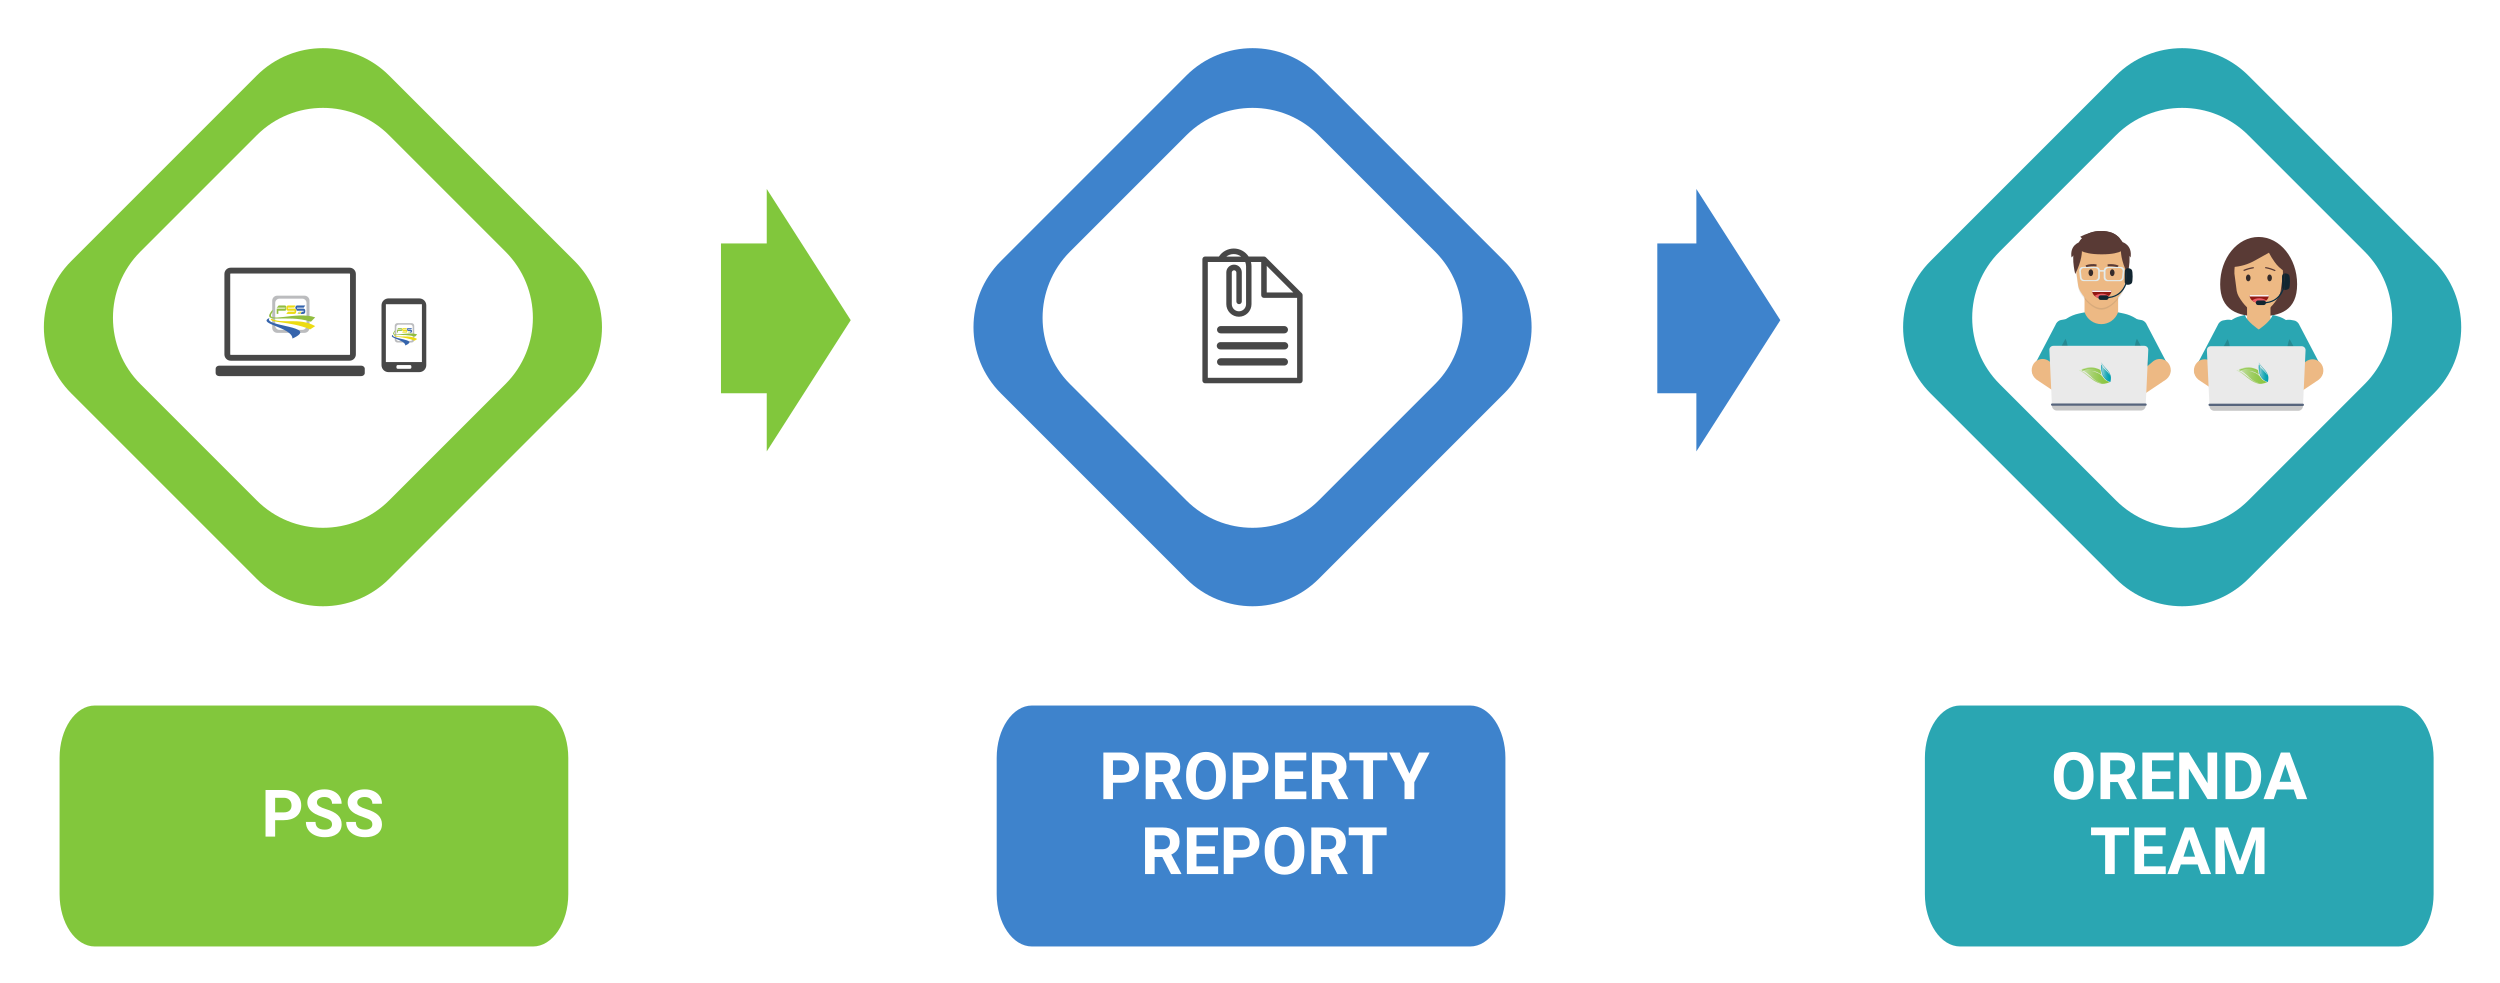 <svg width="267" height="105" viewBox="0 0 267 105" fill="none" xmlns="http://www.w3.org/2000/svg">
<g filter="url(#filter0_d)">
<path d="M27.418 7.071C31.323 3.166 37.655 3.166 41.56 7.071L61.363 26.875C65.269 30.78 65.269 37.111 61.363 41.017L41.56 60.82C37.655 64.725 31.323 64.725 27.418 60.82L7.614 41.017C3.709 37.111 3.709 30.78 7.614 26.875L27.418 7.071Z" fill="#81C73C"/>
</g>
<path d="M27.418 14.45C31.323 10.545 37.655 10.545 41.56 14.45L53.984 26.874C57.889 30.78 57.889 37.111 53.984 41.017L41.56 53.441C37.655 57.346 31.323 57.346 27.418 53.441L14.994 41.017C11.088 37.111 11.088 30.78 14.994 26.874L27.418 14.45Z" fill="white"/>
<g filter="url(#filter1_d)">
<path d="M6.362 79.943C6.362 76.853 8.051 74.349 10.135 74.349H56.92C59.004 74.349 60.693 76.853 60.693 79.943V94.49C60.693 97.58 59.004 100.085 56.92 100.085H10.135C8.051 100.085 6.362 97.58 6.362 94.49V79.943Z" fill="#82C73C"/>
</g>
<path d="M37.334 28.901H24.639C24.439 28.901 24.278 29.063 24.278 29.263V37.85C24.278 38.05 24.439 38.211 24.639 38.211H37.334C37.533 38.211 37.695 38.05 37.695 37.85V29.263C37.695 29.063 37.533 28.901 37.334 28.901Z" fill="white"/>
<path fill-rule="evenodd" clip-rule="evenodd" d="M24.638 29.213C24.611 29.213 24.588 29.235 24.588 29.262V37.849C24.588 37.877 24.611 37.899 24.638 37.899H37.334C37.361 37.899 37.383 37.877 37.383 37.849V29.262C37.383 29.235 37.361 29.213 37.334 29.213H24.638ZM23.966 29.262C23.966 28.89 24.267 28.589 24.638 28.589H37.334C37.705 28.589 38.006 28.89 38.006 29.262V37.849C38.006 38.221 37.705 38.523 37.334 38.523H24.638C24.267 38.523 23.966 38.221 23.966 37.849V29.262Z" fill="#474747"/>
<path d="M38.564 39.05H23.422C23.205 39.05 23.029 39.198 23.029 39.38V39.842C23.029 40.025 23.205 40.172 23.422 40.172H38.564C38.781 40.172 38.957 40.025 38.957 39.842V39.38C38.957 39.198 38.781 39.05 38.564 39.05Z" fill="#474747"/>
<path fill-rule="evenodd" clip-rule="evenodd" d="M29.61 31.577H32.519C32.661 31.578 32.798 31.634 32.898 31.734C32.999 31.835 33.056 31.971 33.056 32.113V35.013C33.056 35.155 32.999 35.291 32.898 35.392C32.798 35.492 32.661 35.548 32.519 35.549H29.61C29.467 35.548 29.331 35.492 29.23 35.392C29.129 35.291 29.073 35.155 29.072 35.013V32.113C29.073 31.971 29.129 31.835 29.23 31.734C29.331 31.634 29.467 31.578 29.61 31.577ZM29.844 31.897C29.724 31.898 29.61 31.945 29.526 32.029C29.441 32.113 29.394 32.227 29.393 32.346V34.78C29.394 34.899 29.441 35.013 29.526 35.097C29.61 35.181 29.724 35.228 29.844 35.229H32.284C32.404 35.228 32.518 35.181 32.602 35.097C32.687 35.013 32.734 34.899 32.735 34.78V32.346C32.734 32.227 32.687 32.113 32.602 32.029C32.518 31.945 32.404 31.898 32.284 31.897H29.844Z" fill="#BBBCBE"/>
<path fill-rule="evenodd" clip-rule="evenodd" d="M29.112 33.308C28.108 34.695 31.663 33.175 33.664 33.896L33.208 34.357C30.498 33.486 27.728 34.76 29.112 33.067V33.308Z" fill="#91BD40"/>
<path fill-rule="evenodd" clip-rule="evenodd" d="M28.95 34.014C30.063 34.679 31.942 33.844 33.664 34.828L33.128 35.178C30.939 34.257 28.669 34.536 28.95 34.014Z" fill="#ECDB13"/>
<path fill-rule="evenodd" clip-rule="evenodd" d="M28.793 33.949C27.96 34.896 34.272 34.789 31.232 36.157C31.224 34.945 27.337 34.593 28.793 33.949Z" fill="#3564AC"/>
<path fill-rule="evenodd" clip-rule="evenodd" d="M32.425 33.185V33.289L32.239 33.292L32.072 33.525H32.4C32.426 33.525 32.451 33.519 32.475 33.508C32.5 33.498 32.522 33.482 32.54 33.463C32.559 33.442 32.575 33.417 32.584 33.39C32.596 33.359 32.602 33.326 32.601 33.292V33.164C32.602 33.136 32.596 33.108 32.586 33.083C32.576 33.059 32.562 33.037 32.545 33.018C32.528 33 32.508 32.986 32.485 32.976C32.463 32.966 32.44 32.961 32.416 32.961H31.718V32.858H32.437L32.602 32.621H31.743C31.717 32.621 31.691 32.627 31.667 32.638C31.643 32.648 31.621 32.664 31.603 32.683C31.583 32.705 31.568 32.73 31.558 32.757C31.547 32.788 31.541 32.821 31.541 32.854V32.946C31.635 32.983 31.679 33.094 31.679 33.185H32.425L32.425 33.185Z" fill="#3564AC"/>
<path fill-rule="evenodd" clip-rule="evenodd" d="M29.727 33.524V33.184H30.425C30.449 33.184 30.473 33.179 30.494 33.17C30.517 33.16 30.537 33.145 30.554 33.127C30.559 33.122 30.563 33.117 30.568 33.111C30.556 33.096 30.547 33.08 30.54 33.063C30.53 33.037 30.525 33.009 30.525 32.981V32.854C30.525 32.821 30.531 32.788 30.542 32.757C30.549 32.739 30.557 32.722 30.568 32.706C30.562 32.698 30.556 32.69 30.549 32.683C30.53 32.664 30.509 32.648 30.484 32.638C30.46 32.627 30.435 32.621 30.409 32.621H29.768L29.55 32.858H30.433V32.959H29.55V33.524L29.727 33.524Z" fill="#91BD40"/>
<path fill-rule="evenodd" clip-rule="evenodd" d="M31.457 33.185V33.288H30.753L30.574 33.525H31.432C31.458 33.525 31.484 33.519 31.508 33.508C31.532 33.498 31.554 33.482 31.573 33.463C31.592 33.442 31.607 33.417 31.617 33.39C31.629 33.359 31.634 33.326 31.634 33.292V33.164C31.634 33.136 31.629 33.108 31.618 33.082C31.608 33.058 31.595 33.036 31.577 33.017C31.561 33 31.541 32.985 31.518 32.975C31.496 32.966 31.472 32.961 31.448 32.961H30.751V32.857L31.421 32.854L31.566 32.621H30.776C30.75 32.621 30.724 32.627 30.7 32.638C30.676 32.648 30.654 32.664 30.636 32.683C30.616 32.705 30.601 32.73 30.591 32.757C30.579 32.788 30.574 32.821 30.574 32.854V32.982C30.574 33.01 30.579 33.038 30.59 33.064C30.6 33.087 30.614 33.109 30.631 33.128C30.648 33.146 30.668 33.161 30.69 33.17C30.712 33.18 30.736 33.185 30.76 33.185L31.457 33.185Z" fill="#ECDB13"/>
<path fill-rule="evenodd" clip-rule="evenodd" d="M32.06 33.292H32.192L32.028 33.525H31.893L32.06 33.292Z" fill="#ECDB13"/>
<path fill-rule="evenodd" clip-rule="evenodd" d="M31.942 33.292H32.023L31.859 33.525H31.774L31.942 33.292Z" fill="#91BD40"/>
<path d="M44.781 31.87H41.491C41.079 31.87 40.745 32.204 40.745 32.617V38.996C40.745 39.409 41.079 39.744 41.491 39.744H44.781C45.193 39.744 45.527 39.409 45.527 38.996V32.617C45.527 32.204 45.193 31.87 44.781 31.87Z" fill="#474747"/>
<path d="M45.06 32.491H41.21V38.668H45.06V32.491Z" fill="white"/>
<path d="M43.795 38.988H42.478C42.401 38.988 42.339 39.05 42.339 39.127V39.248C42.339 39.325 42.401 39.387 42.478 39.387H43.795C43.871 39.387 43.934 39.325 43.934 39.248V39.127C43.934 39.05 43.871 38.988 43.795 38.988Z" fill="white"/>
<path fill-rule="evenodd" clip-rule="evenodd" d="M42.44 34.508H43.959C44.033 34.508 44.104 34.538 44.157 34.59C44.209 34.642 44.239 34.713 44.239 34.788V36.302C44.239 36.376 44.209 36.447 44.157 36.499C44.104 36.552 44.033 36.581 43.959 36.582H42.44C42.365 36.581 42.294 36.552 42.242 36.499C42.189 36.447 42.159 36.376 42.159 36.302V34.788C42.159 34.713 42.189 34.642 42.242 34.59C42.294 34.538 42.365 34.508 42.44 34.508ZM42.562 34.675C42.5 34.675 42.44 34.7 42.396 34.744C42.352 34.788 42.327 34.847 42.327 34.91V36.18C42.327 36.242 42.352 36.302 42.396 36.346C42.44 36.389 42.5 36.414 42.562 36.414H43.836C43.899 36.414 43.958 36.389 44.002 36.346C44.047 36.302 44.071 36.242 44.072 36.18V34.91C44.071 34.847 44.047 34.788 44.002 34.744C43.958 34.7 43.899 34.675 43.836 34.675H42.562Z" fill="#BBBCBE"/>
<path fill-rule="evenodd" clip-rule="evenodd" d="M42.179 35.411C41.655 36.135 43.511 35.342 44.556 35.718L44.318 35.959C42.903 35.504 41.457 36.169 42.179 35.286V35.411Z" fill="#91BD40"/>
<path fill-rule="evenodd" clip-rule="evenodd" d="M42.096 35.78C42.677 36.128 43.658 35.692 44.557 36.205L44.277 36.388C43.134 35.907 41.949 36.053 42.096 35.78Z" fill="#ECDB13"/>
<path fill-rule="evenodd" clip-rule="evenodd" d="M42.013 35.746C41.578 36.24 44.874 36.185 43.287 36.899C43.283 36.266 41.253 36.082 42.013 35.746Z" fill="#3564AC"/>
<path fill-rule="evenodd" clip-rule="evenodd" d="M43.909 35.347V35.401L43.812 35.403L43.724 35.524H43.896C43.909 35.524 43.923 35.522 43.935 35.516C43.948 35.51 43.959 35.502 43.969 35.492C43.979 35.481 43.987 35.468 43.992 35.454C43.998 35.438 44.002 35.421 44.001 35.403V35.336C44.001 35.322 43.999 35.307 43.993 35.294C43.988 35.281 43.981 35.27 43.971 35.26C43.963 35.251 43.952 35.243 43.941 35.238C43.929 35.233 43.917 35.23 43.904 35.23H43.54V35.176H43.915L44.001 35.053H43.553C43.539 35.053 43.526 35.056 43.513 35.061C43.501 35.067 43.489 35.075 43.48 35.085C43.469 35.096 43.462 35.109 43.457 35.124C43.45 35.14 43.447 35.157 43.448 35.175V35.222C43.497 35.242 43.52 35.3 43.52 35.347H43.909L43.909 35.347Z" fill="#3564AC"/>
<path fill-rule="evenodd" clip-rule="evenodd" d="M42.5 35.524V35.347H42.864C42.877 35.347 42.889 35.344 42.901 35.339C42.913 35.334 42.923 35.327 42.932 35.317C42.934 35.314 42.937 35.312 42.939 35.309C42.933 35.301 42.928 35.292 42.925 35.283C42.919 35.27 42.917 35.255 42.917 35.241V35.174C42.917 35.157 42.92 35.14 42.926 35.124C42.929 35.114 42.934 35.105 42.939 35.097C42.936 35.093 42.933 35.089 42.929 35.085C42.92 35.075 42.908 35.067 42.895 35.061C42.883 35.056 42.87 35.053 42.856 35.053H42.522L42.408 35.176H42.869V35.229H42.408V35.524L42.5 35.524Z" fill="#91BD40"/>
<path fill-rule="evenodd" clip-rule="evenodd" d="M43.404 35.347V35.401H43.036L42.943 35.525H43.391C43.405 35.524 43.418 35.522 43.431 35.516C43.443 35.51 43.455 35.502 43.465 35.492C43.475 35.481 43.483 35.468 43.488 35.454C43.494 35.438 43.497 35.421 43.496 35.403V35.336C43.497 35.322 43.494 35.307 43.488 35.293C43.483 35.281 43.476 35.27 43.467 35.26C43.458 35.25 43.448 35.243 43.436 35.238C43.425 35.233 43.412 35.23 43.399 35.23H43.035V35.176L43.386 35.174L43.461 35.053H43.048C43.035 35.053 43.021 35.056 43.009 35.061C42.996 35.067 42.985 35.075 42.975 35.085C42.965 35.096 42.957 35.109 42.952 35.124C42.946 35.14 42.943 35.157 42.943 35.175V35.241C42.943 35.256 42.946 35.27 42.951 35.284C42.956 35.296 42.964 35.308 42.973 35.318C42.981 35.327 42.992 35.334 43.004 35.34C43.015 35.345 43.028 35.347 43.04 35.347L43.404 35.347Z" fill="#ECDB13"/>
<path fill-rule="evenodd" clip-rule="evenodd" d="M43.719 35.403H43.788L43.702 35.524H43.632L43.719 35.403Z" fill="#ECDB13"/>
<path fill-rule="evenodd" clip-rule="evenodd" d="M43.656 35.403H43.699L43.613 35.524H43.568L43.656 35.403Z" fill="#91BD40"/>
<path d="M29.385 87.595V89.348H28.359V84.372H30.301C30.674 84.372 31.003 84.44 31.285 84.577C31.57 84.713 31.789 84.908 31.941 85.161C32.094 85.412 32.17 85.698 32.17 86.019C32.17 86.507 32.003 86.892 31.668 87.174C31.335 87.455 30.874 87.595 30.284 87.595H29.385ZM29.385 86.764H30.301C30.572 86.764 30.778 86.7 30.919 86.573C31.063 86.445 31.135 86.263 31.135 86.026C31.135 85.782 31.063 85.585 30.919 85.435C30.776 85.284 30.578 85.207 30.325 85.202H29.385V86.764Z" fill="white"/>
<path d="M35.459 88.043C35.459 87.849 35.39 87.701 35.253 87.598C35.117 87.493 34.871 87.384 34.515 87.27C34.16 87.154 33.878 87.04 33.671 86.928C33.106 86.623 32.823 86.212 32.823 85.694C32.823 85.425 32.898 85.186 33.049 84.977C33.202 84.765 33.419 84.599 33.702 84.481C33.986 84.362 34.306 84.303 34.659 84.303C35.014 84.303 35.331 84.368 35.609 84.498C35.887 84.626 36.102 84.807 36.255 85.041C36.41 85.276 36.487 85.543 36.487 85.841H35.462C35.462 85.613 35.39 85.437 35.247 85.311C35.103 85.184 34.901 85.12 34.642 85.12C34.391 85.12 34.196 85.174 34.057 85.281C33.918 85.386 33.849 85.525 33.849 85.698C33.849 85.859 33.929 85.995 34.091 86.105C34.255 86.214 34.496 86.316 34.812 86.412C35.396 86.588 35.821 86.805 36.087 87.065C36.354 87.325 36.487 87.648 36.487 88.036C36.487 88.466 36.324 88.805 35.998 89.051C35.673 89.295 35.234 89.416 34.683 89.416C34.3 89.416 33.951 89.347 33.637 89.208C33.322 89.067 33.082 88.874 32.916 88.63C32.752 88.387 32.669 88.104 32.669 87.783H33.698C33.698 88.332 34.026 88.606 34.683 88.606C34.926 88.606 35.117 88.558 35.253 88.46C35.39 88.359 35.459 88.22 35.459 88.043Z" fill="white"/>
<path d="M39.765 88.043C39.765 87.849 39.697 87.701 39.56 87.598C39.423 87.493 39.177 87.384 38.822 87.27C38.466 87.154 38.185 87.04 37.977 86.928C37.412 86.623 37.13 86.212 37.13 85.694C37.13 85.425 37.205 85.186 37.355 84.977C37.508 84.765 37.726 84.599 38.008 84.481C38.293 84.362 38.612 84.303 38.965 84.303C39.321 84.303 39.638 84.368 39.916 84.498C40.194 84.626 40.409 84.807 40.562 85.041C40.717 85.276 40.794 85.543 40.794 85.841H39.769C39.769 85.613 39.697 85.437 39.553 85.311C39.41 85.184 39.208 85.12 38.948 85.12C38.698 85.12 38.503 85.174 38.364 85.281C38.225 85.386 38.155 85.525 38.155 85.698C38.155 85.859 38.236 85.995 38.398 86.105C38.562 86.214 38.802 86.316 39.119 86.412C39.703 86.588 40.127 86.805 40.394 87.065C40.661 87.325 40.794 87.648 40.794 88.036C40.794 88.466 40.631 88.805 40.305 89.051C39.979 89.295 39.541 89.416 38.989 89.416C38.606 89.416 38.258 89.347 37.943 89.208C37.629 89.067 37.389 88.874 37.222 88.63C37.058 88.387 36.976 88.104 36.976 87.783H38.005C38.005 88.332 38.333 88.606 38.989 88.606C39.233 88.606 39.423 88.558 39.56 88.46C39.697 88.359 39.765 88.22 39.765 88.043Z" fill="white"/>
<g filter="url(#filter2_d)">
<path d="M126.7 7.071C130.606 3.166 136.937 3.166 140.843 7.071L160.646 26.875C164.551 30.78 164.551 37.111 160.646 41.017L140.843 60.82C136.937 64.725 130.606 64.725 126.7 60.82L106.897 41.017C102.992 37.111 102.992 30.78 106.897 26.875L126.7 7.071Z" fill="#3E83CC"/>
</g>
<path d="M126.7 14.45C130.606 10.545 136.937 10.545 140.843 14.45L153.267 26.874C157.172 30.78 157.172 37.111 153.267 41.017L140.843 53.441C136.937 57.346 130.606 57.346 126.7 53.441L114.276 41.017C110.371 37.111 110.371 30.78 114.276 26.874L126.7 14.45Z" fill="white"/>
<g filter="url(#filter3_d)">
<path d="M106.446 79.943C106.446 76.853 108.136 74.349 110.219 74.349H157.005C159.089 74.349 160.778 76.853 160.778 79.943V94.49C160.778 97.58 159.089 100.085 157.005 100.085H110.219C108.136 100.085 106.446 97.58 106.446 94.49V79.943Z" fill="#3E83CC"/>
</g>
<path d="M128.729 40.622V27.771H134.998L138.759 31.533V40.622H128.729Z" fill="white"/>
<path d="M139.034 31.317L135.2 27.483C135.146 27.428 135.072 27.397 134.995 27.396H133.352C133.18 27.133 132.944 26.918 132.667 26.768C132.39 26.619 132.081 26.541 131.766 26.542C131.452 26.543 131.143 26.621 130.867 26.77C130.591 26.919 130.356 27.134 130.183 27.396H128.707C128.63 27.396 128.555 27.427 128.501 27.482C128.446 27.537 128.415 27.611 128.415 27.689V40.644C128.415 40.682 128.423 40.72 128.437 40.755C128.452 40.791 128.473 40.823 128.501 40.85C128.528 40.877 128.56 40.899 128.595 40.913C128.631 40.928 128.669 40.936 128.707 40.936H138.829C138.906 40.935 138.98 40.904 139.034 40.85C139.088 40.795 139.119 40.721 139.119 40.644V31.523C139.119 31.484 139.112 31.447 139.097 31.411C139.082 31.376 139.061 31.344 139.034 31.317ZM135.287 28.397L138.124 31.234H135.287V28.397ZM131.764 27.135C132.05 27.137 132.328 27.231 132.556 27.405H130.966C131.195 27.23 131.476 27.135 131.764 27.135ZM128.995 40.352V27.98H132.992C133.049 28.128 133.079 28.284 133.08 28.442V32.482C133.08 32.684 133 32.878 132.857 33.021C132.714 33.165 132.52 33.245 132.318 33.246C132.116 33.245 131.922 33.165 131.779 33.022C131.636 32.879 131.556 32.685 131.555 32.483V29.091C131.56 29.03 131.588 28.973 131.634 28.931C131.679 28.89 131.738 28.867 131.799 28.867C131.861 28.867 131.92 28.89 131.965 28.931C132.01 28.973 132.038 29.03 132.044 29.091V32.193C132.043 32.231 132.051 32.269 132.065 32.305C132.08 32.34 132.101 32.372 132.128 32.4C132.155 32.427 132.187 32.448 132.222 32.463C132.258 32.478 132.296 32.485 132.334 32.485C132.411 32.485 132.485 32.454 132.539 32.399C132.594 32.344 132.624 32.27 132.624 32.193V29.091C132.624 28.871 132.537 28.661 132.382 28.506C132.227 28.351 132.016 28.264 131.797 28.264C131.577 28.264 131.367 28.351 131.212 28.506C131.056 28.661 130.969 28.871 130.969 29.091V32.482C130.97 32.839 131.112 33.181 131.364 33.433C131.617 33.686 131.959 33.828 132.316 33.828C132.673 33.827 133.015 33.685 133.267 33.432C133.519 33.179 133.661 32.837 133.661 32.48V28.44C133.66 28.285 133.64 28.13 133.603 27.979H134.697V31.521C134.698 31.598 134.728 31.672 134.783 31.727C134.838 31.781 134.912 31.812 134.989 31.813H138.531V40.35L128.995 40.352Z" fill="#474747"/>
<path d="M137.166 34.92H130.367C130.289 34.92 130.215 34.951 130.16 35.006C130.105 35.061 130.075 35.135 130.075 35.212C130.075 35.29 130.105 35.364 130.16 35.419C130.215 35.474 130.289 35.505 130.367 35.505H137.166C137.244 35.505 137.318 35.474 137.373 35.419C137.427 35.364 137.458 35.29 137.458 35.212C137.458 35.135 137.427 35.061 137.373 35.006C137.318 34.951 137.244 34.92 137.166 34.92Z" fill="#474747"/>
<path fill-rule="evenodd" clip-rule="evenodd" d="M130.09 34.936C130.163 34.862 130.263 34.821 130.367 34.821H137.167C137.27 34.821 137.37 34.862 137.444 34.936C137.517 35.009 137.559 35.109 137.559 35.213C137.559 35.317 137.517 35.416 137.444 35.49C137.37 35.563 137.27 35.605 137.167 35.605H130.367C130.263 35.605 130.163 35.563 130.09 35.49C130.016 35.416 129.975 35.317 129.975 35.213C129.975 35.109 130.016 35.009 130.09 34.936ZM130.367 35.021C130.316 35.021 130.267 35.041 130.231 35.077C130.195 35.113 130.175 35.162 130.175 35.213C130.175 35.264 130.195 35.313 130.231 35.349C130.267 35.385 130.316 35.405 130.367 35.405H137.167C137.217 35.405 137.266 35.385 137.302 35.349C137.338 35.313 137.359 35.264 137.359 35.213C137.359 35.162 137.338 35.113 137.302 35.077C137.266 35.041 137.217 35.021 137.167 35.021H130.367Z" fill="#474747"/>
<path d="M137.166 36.641H130.367C130.327 36.637 130.286 36.643 130.248 36.656C130.21 36.669 130.175 36.69 130.146 36.717C130.116 36.745 130.092 36.778 130.076 36.815C130.06 36.852 130.052 36.891 130.052 36.932C130.052 36.972 130.06 37.012 130.076 37.049C130.092 37.086 130.116 37.119 130.146 37.146C130.175 37.173 130.21 37.194 130.248 37.208C130.286 37.221 130.327 37.226 130.367 37.223H137.166C137.206 37.226 137.247 37.221 137.285 37.208C137.323 37.194 137.358 37.173 137.387 37.146C137.417 37.119 137.44 37.086 137.457 37.049C137.473 37.012 137.481 36.972 137.481 36.932C137.481 36.891 137.473 36.852 137.457 36.815C137.44 36.778 137.417 36.745 137.387 36.717C137.358 36.69 137.323 36.669 137.285 36.656C137.247 36.643 137.206 36.637 137.166 36.641Z" fill="#474747"/>
<path fill-rule="evenodd" clip-rule="evenodd" d="M130.37 36.541H137.162C137.215 36.537 137.268 36.544 137.317 36.561C137.368 36.579 137.415 36.607 137.455 36.644C137.495 36.68 137.526 36.725 137.548 36.775C137.57 36.824 137.581 36.877 137.581 36.932C137.581 36.986 137.57 37.039 137.548 37.089C137.526 37.138 137.495 37.183 137.455 37.219C137.415 37.256 137.368 37.284 137.317 37.302C137.268 37.319 137.215 37.326 137.162 37.323H130.37C130.318 37.326 130.265 37.319 130.215 37.302C130.164 37.284 130.117 37.256 130.078 37.219C130.038 37.183 130.006 37.138 129.985 37.089C129.963 37.039 129.952 36.986 129.952 36.932C129.952 36.877 129.963 36.824 129.985 36.775C130.006 36.725 130.038 36.68 130.078 36.644C130.117 36.607 130.164 36.579 130.215 36.561C130.265 36.544 130.318 36.537 130.37 36.541ZM137.166 36.641V36.74H130.359C130.332 36.738 130.306 36.742 130.281 36.75C130.256 36.759 130.233 36.773 130.213 36.791C130.194 36.809 130.178 36.83 130.168 36.855C130.157 36.879 130.152 36.905 130.152 36.932C130.152 36.958 130.157 36.984 130.168 37.008C130.178 37.033 130.194 37.055 130.213 37.073C130.233 37.091 130.256 37.104 130.281 37.113C130.306 37.122 130.332 37.125 130.359 37.123L130.367 37.122L137.174 37.123C137.2 37.125 137.227 37.122 137.252 37.113C137.277 37.104 137.3 37.091 137.319 37.073C137.339 37.055 137.354 37.033 137.365 37.008C137.375 36.984 137.381 36.958 137.381 36.932C137.381 36.905 137.375 36.879 137.365 36.855C137.354 36.83 137.339 36.809 137.319 36.791C137.3 36.773 137.277 36.759 137.252 36.75C137.227 36.742 137.2 36.738 137.174 36.74L137.166 36.641Z" fill="#474747"/>
<path d="M137.166 38.358H130.367C130.289 38.358 130.215 38.389 130.16 38.443C130.105 38.498 130.075 38.572 130.075 38.65C130.075 38.727 130.105 38.802 130.16 38.856C130.215 38.911 130.289 38.942 130.367 38.942H137.166C137.244 38.942 137.318 38.911 137.373 38.856C137.427 38.802 137.458 38.727 137.458 38.65C137.458 38.572 137.427 38.498 137.373 38.443C137.318 38.389 137.244 38.358 137.166 38.358Z" fill="#474747"/>
<path fill-rule="evenodd" clip-rule="evenodd" d="M130.09 38.373C130.163 38.299 130.263 38.258 130.367 38.258H137.167C137.27 38.258 137.37 38.299 137.444 38.373C137.517 38.446 137.559 38.546 137.559 38.65C137.559 38.754 137.517 38.853 137.444 38.927C137.37 39.001 137.27 39.042 137.167 39.042H130.367C130.263 39.042 130.163 39.001 130.09 38.927C130.016 38.853 129.975 38.754 129.975 38.65C129.975 38.546 130.016 38.446 130.09 38.373ZM130.367 38.458C130.316 38.458 130.267 38.478 130.231 38.514C130.195 38.55 130.175 38.599 130.175 38.65C130.175 38.701 130.195 38.75 130.231 38.786C130.267 38.822 130.316 38.842 130.367 38.842H137.167C137.217 38.842 137.266 38.822 137.302 38.786C137.338 38.75 137.359 38.701 137.359 38.65C137.359 38.599 137.338 38.55 137.302 38.514C137.266 38.478 137.217 38.458 137.167 38.458H130.367Z" fill="#474747"/>
<path d="M118.865 83.595V85.349H117.839V80.372H119.781C120.154 80.372 120.483 80.44 120.765 80.577C121.05 80.714 121.269 80.909 121.421 81.162C121.574 81.412 121.65 81.698 121.65 82.019C121.65 82.507 121.483 82.892 121.148 83.175C120.815 83.455 120.354 83.595 119.764 83.595H118.865ZM118.865 82.765H119.781C120.052 82.765 120.258 82.701 120.399 82.573C120.543 82.446 120.615 82.263 120.615 82.026C120.615 81.783 120.543 81.585 120.399 81.435C120.256 81.285 120.058 81.207 119.805 81.203H118.865V82.765Z" fill="white"/>
<path d="M124.2 83.527H123.383V85.349H122.358V80.372H124.207C124.795 80.372 125.248 80.503 125.567 80.765C125.886 81.027 126.046 81.397 126.046 81.876C126.046 82.216 125.972 82.499 125.824 82.727C125.678 82.953 125.456 83.133 125.157 83.267L126.234 85.301V85.349H125.133L124.2 83.527ZM123.383 82.696H124.21C124.468 82.696 124.667 82.631 124.809 82.501C124.95 82.369 125.021 82.188 125.021 81.958C125.021 81.723 124.953 81.539 124.819 81.404C124.687 81.27 124.483 81.203 124.207 81.203H123.383V82.696Z" fill="white"/>
<path d="M130.917 82.973C130.917 83.463 130.83 83.893 130.657 84.262C130.484 84.631 130.235 84.916 129.912 85.116C129.59 85.317 129.221 85.417 128.804 85.417C128.392 85.417 128.024 85.318 127.7 85.12C127.377 84.921 127.126 84.639 126.948 84.272C126.771 83.903 126.681 83.479 126.678 83.001V82.754C126.678 82.264 126.766 81.834 126.941 81.462C127.119 81.089 127.369 80.803 127.69 80.605C128.014 80.404 128.383 80.304 128.797 80.304C129.212 80.304 129.58 80.404 129.901 80.605C130.225 80.803 130.474 81.089 130.65 81.462C130.828 81.834 130.917 82.263 130.917 82.751V82.973ZM129.877 82.748C129.877 82.226 129.784 81.829 129.597 81.558C129.41 81.287 129.144 81.151 128.797 81.151C128.453 81.151 128.188 81.286 128.001 81.555C127.814 81.821 127.72 82.213 127.717 82.731V82.973C127.717 83.481 127.811 83.876 127.998 84.156C128.184 84.436 128.453 84.576 128.804 84.576C129.148 84.576 129.413 84.442 129.597 84.173C129.782 83.902 129.875 83.507 129.877 82.99V82.748Z" fill="white"/>
<path d="M132.687 83.595V85.349H131.662V80.372H133.603C133.977 80.372 134.305 80.44 134.587 80.577C134.872 80.714 135.091 80.909 135.244 81.162C135.396 81.412 135.473 81.698 135.473 82.019C135.473 82.507 135.305 82.892 134.97 83.175C134.638 83.455 134.176 83.595 133.586 83.595H132.687ZM132.687 82.765H133.603C133.874 82.765 134.08 82.701 134.222 82.573C134.365 82.446 134.437 82.263 134.437 82.026C134.437 81.783 134.365 81.585 134.222 81.435C134.078 81.285 133.88 81.207 133.627 81.203H132.687V82.765Z" fill="white"/>
<path d="M139.174 83.192H137.206V84.525H139.516V85.349H136.18V80.372H139.509V81.203H137.206V82.389H139.174V83.192Z" fill="white"/>
<path d="M141.96 83.527H141.143V85.349H140.118V80.372H141.967C142.555 80.372 143.008 80.503 143.327 80.765C143.646 81.027 143.806 81.397 143.806 81.876C143.806 82.216 143.732 82.499 143.583 82.727C143.438 82.953 143.215 83.133 142.917 83.267L143.994 85.301V85.349H142.893L141.96 83.527ZM141.143 82.696H141.97C142.228 82.696 142.427 82.631 142.568 82.501C142.71 82.369 142.78 82.188 142.78 81.958C142.78 81.723 142.713 81.539 142.579 81.404C142.446 81.27 142.243 81.203 141.967 81.203H141.143V82.696Z" fill="white"/>
<path d="M148.164 81.203H146.639V85.349H145.614V81.203H144.11V80.372H148.164V81.203Z" fill="white"/>
<path d="M150.522 82.614L151.558 80.372H152.679L151.045 83.544V85.349H150.002V83.544L148.369 80.372H149.493L150.522 82.614Z" fill="white"/>
<path d="M124.132 91.527H123.315V93.349H122.29V88.372H124.139C124.727 88.372 125.18 88.503 125.499 88.765C125.818 89.027 125.978 89.397 125.978 89.876C125.978 90.216 125.903 90.499 125.755 90.727C125.61 90.953 125.387 91.133 125.089 91.267L126.166 93.301V93.349H125.065L124.132 91.527ZM123.315 90.696H124.142C124.4 90.696 124.599 90.631 124.74 90.501C124.882 90.369 124.952 90.188 124.952 89.958C124.952 89.723 124.885 89.539 124.75 89.404C124.618 89.27 124.414 89.203 124.139 89.203H123.315V90.696Z" fill="white"/>
<path d="M129.754 91.192H127.786V92.525H130.096V93.349H126.76V88.372H130.089V89.203H127.786V90.389H129.754V91.192Z" fill="white"/>
<path d="M131.723 91.595V93.349H130.698V88.372H132.639C133.013 88.372 133.341 88.44 133.624 88.577C133.908 88.714 134.127 88.909 134.28 89.162C134.432 89.412 134.509 89.698 134.509 90.019C134.509 90.507 134.341 90.892 134.006 91.175C133.674 91.455 133.212 91.595 132.622 91.595H131.723ZM131.723 90.765H132.639C132.91 90.765 133.117 90.701 133.258 90.573C133.401 90.446 133.473 90.263 133.473 90.026C133.473 89.783 133.401 89.585 133.258 89.435C133.114 89.285 132.916 89.207 132.663 89.203H131.723V90.765Z" fill="white"/>
<path d="M139.304 90.973C139.304 91.463 139.218 91.893 139.044 92.262C138.871 92.631 138.623 92.916 138.299 93.116C137.978 93.317 137.609 93.417 137.192 93.417C136.779 93.417 136.411 93.318 136.088 93.12C135.764 92.921 135.514 92.639 135.336 92.272C135.158 91.903 135.068 91.479 135.066 91.001V90.754C135.066 90.264 135.154 89.834 135.329 89.462C135.507 89.089 135.756 88.803 136.078 88.605C136.401 88.404 136.77 88.304 137.185 88.304C137.6 88.304 137.968 88.404 138.289 88.605C138.613 88.803 138.862 89.089 139.038 89.462C139.215 89.834 139.304 90.263 139.304 90.751V90.973ZM138.265 90.748C138.265 90.226 138.172 89.829 137.985 89.558C137.798 89.287 137.531 89.151 137.185 89.151C136.841 89.151 136.576 89.286 136.389 89.555C136.202 89.821 136.107 90.213 136.105 90.731V90.973C136.105 91.481 136.198 91.876 136.385 92.156C136.572 92.436 136.841 92.576 137.192 92.576C137.536 92.576 137.8 92.442 137.985 92.173C138.169 91.902 138.263 91.507 138.265 90.99V90.748Z" fill="white"/>
<path d="M141.892 91.527H141.075V93.349H140.049V88.372H141.898C142.486 88.372 142.94 88.503 143.259 88.765C143.578 89.027 143.737 89.397 143.737 89.876C143.737 90.216 143.663 90.499 143.515 90.727C143.369 90.953 143.147 91.133 142.849 91.267L143.925 93.301V93.349H142.825L141.892 91.527ZM141.075 90.696H141.902C142.159 90.696 142.359 90.631 142.5 90.501C142.641 90.369 142.712 90.188 142.712 89.958C142.712 89.723 142.645 89.539 142.51 89.404C142.378 89.27 142.174 89.203 141.898 89.203H141.075V90.696Z" fill="white"/>
<path d="M148.095 89.203H146.571V93.349H145.545V89.203H144.042V88.372H148.095V89.203Z" fill="white"/>
<g filter="url(#filter4_d)">
<path d="M225.984 7.071C229.889 3.166 236.221 3.166 240.126 7.071L259.929 26.875C263.834 30.78 263.834 37.111 259.929 41.017L240.126 60.82C236.221 64.725 229.889 64.725 225.984 60.82L206.18 41.017C202.275 37.111 202.275 30.78 206.18 26.875L225.984 7.071Z" fill="#2AA6B2"/>
</g>
<path d="M225.984 14.45C229.889 10.545 236.221 10.545 240.126 14.45L252.55 26.874C256.455 30.78 256.455 37.111 252.55 41.017L240.126 53.441C236.221 57.346 229.889 57.346 225.984 53.441L213.56 41.017C209.654 37.111 209.654 30.78 213.56 26.874L225.984 14.45Z" fill="white"/>
<g filter="url(#filter5_d)">
<path d="M205.578 79.943C205.578 76.853 207.267 74.349 209.351 74.349H256.136C258.22 74.349 259.909 76.853 259.909 79.943V94.49C259.909 97.58 258.22 100.085 256.136 100.085H209.351C207.267 100.085 205.578 97.58 205.578 94.49V79.943Z" fill="#2AA6B2"/>
</g>
<path d="M226.213 30.383V34.199L224.424 34.891L222.635 34.199V30.383H226.213Z" fill="#EDB984"/>
<g style="mix-blend-mode:multiply" opacity="0.29">
<g style="mix-blend-mode:multiply">
<path d="M226.213 30.383V34.199L224.424 34.891L222.635 34.199V30.383H226.213Z" fill="#EDB984"/>
</g>
</g>
<path d="M230.307 38.099H218.538C218.538 38.099 218.538 37.967 218.558 37.746C218.765 35.591 220.186 33.867 222.022 33.485L222.637 33.357C222.768 33.726 223.01 34.045 223.329 34.271C223.649 34.497 224.03 34.618 224.422 34.618C224.813 34.618 225.195 34.497 225.514 34.271C225.834 34.045 226.075 33.726 226.206 33.357L226.823 33.485C228.658 33.867 230.078 35.595 230.285 37.746C230.307 37.967 230.307 38.099 230.307 38.099Z" fill="#2AA6B2"/>
<path opacity="0.1" d="M226.896 30.705C226.855 30.899 226.784 31.086 226.687 31.258C226.19 32.102 225.318 33.069 224.424 33.069C223.531 33.069 222.657 32.102 222.16 31.258C222.062 31.086 221.992 30.899 221.953 30.705L221.693 28.835C221.693 28.835 221.567 26.514 222.994 26.009C223.274 25.895 223.571 25.829 223.872 25.815H224.976C225.278 25.83 225.575 25.895 225.855 26.009C227.282 26.523 227.126 27.898 227.181 28.775C227.182 28.807 226.896 30.705 226.896 30.705Z" fill="#112530"/>
<path d="M226.896 30.534C226.855 30.728 226.784 30.915 226.687 31.087C226.19 31.931 225.318 32.898 224.424 32.898C223.531 32.898 222.657 31.931 222.16 31.087C222.062 30.915 221.992 30.728 221.953 30.534L221.693 28.664C221.693 28.664 221.567 26.343 222.994 25.838C223.274 25.724 223.571 25.659 223.872 25.644H224.976C225.278 25.659 225.575 25.724 225.855 25.838C227.282 26.352 227.126 27.728 227.181 28.605C227.182 28.636 226.896 30.534 226.896 30.534Z" fill="#EDB984"/>
<path d="M227.545 27.499C227.545 27.499 227.308 27.167 226.962 27.204C226.616 27.24 226.072 25.965 226.072 25.965C225.514 26.01 224.954 26.016 224.396 25.984C223.663 25.937 222.861 25.803 222.384 25.468C222.305 25.415 222.233 25.352 222.17 25.281C222.504 25.109 222.853 24.97 223.214 24.866C223.596 24.752 223.991 24.685 224.389 24.668H224.401C224.802 24.651 225.203 24.718 225.576 24.866C225.895 25.001 226.179 25.207 226.405 25.468C226.512 25.589 226.608 25.72 226.692 25.858C226.692 25.858 227.761 26.179 227.545 27.499Z" fill="#593A35"/>
<path d="M226.406 25.468C225.931 25.8 225.13 25.937 224.396 25.984C223.837 26.016 223.276 26.01 222.718 25.965C222.718 25.965 222.173 27.244 221.828 27.204C221.483 27.164 221.238 27.499 221.238 27.499C221.023 26.173 222.092 25.864 222.092 25.864C222.175 25.724 222.27 25.591 222.377 25.468C222.603 25.207 222.887 25.001 223.206 24.866C223.579 24.718 223.98 24.651 224.381 24.668H224.393C224.791 24.685 225.186 24.752 225.568 24.866C225.89 25 226.177 25.206 226.406 25.468Z" fill="#593A35"/>
<path d="M224.633 25.029C222.544 24.797 221.991 25.59 221.852 26.46C221.852 26.46 222.16 27.163 224.464 27.163C226.768 27.163 226.969 26.46 226.969 26.46C226.514 25.336 225.337 25.115 224.633 25.029Z" fill="#593A35"/>
<path d="M227.232 29.27C227.232 29.27 227.845 26.812 226.968 26.466C226.818 26.406 226.518 26.819 226.518 26.819C226.518 26.819 226.483 27.795 227.232 29.27Z" fill="#593A35"/>
<path d="M221.633 29.271C221.633 29.271 221.008 26.77 221.886 26.421C222.036 26.362 222.347 26.819 222.347 26.819C222.347 26.819 222.382 27.796 221.633 29.271Z" fill="#593A35"/>
<path d="M225.508 31.028C225.508 31.079 225.503 31.13 225.492 31.18C225.453 31.347 225.363 31.497 225.233 31.608C225.019 31.786 224.749 31.883 224.471 31.883C224.192 31.883 223.922 31.786 223.708 31.608C223.579 31.497 223.488 31.347 223.449 31.18C223.438 31.13 223.433 31.079 223.433 31.028V31.02H225.508V31.028Z" fill="#921913"/>
<path d="M225.508 31.028C225.508 31.079 225.503 31.13 225.492 31.18H223.449C223.438 31.13 223.433 31.079 223.433 31.028V31.02H225.508V31.028Z" fill="white"/>
<path d="M225.233 31.608C225.019 31.786 224.749 31.883 224.471 31.883C224.192 31.883 223.923 31.786 223.708 31.608C223.932 31.451 224.198 31.367 224.471 31.367C224.744 31.367 225.01 31.451 225.233 31.608Z" fill="#EB5D67"/>
<path d="M224.92 31.853H224.87V31.719C225.777 31.732 226.436 31.364 226.829 30.625C227.014 30.273 227.127 29.888 227.161 29.493H227.287C227.257 29.907 227.144 30.311 226.955 30.681C226.787 31.009 226.538 31.289 226.231 31.493C225.839 31.741 225.383 31.867 224.92 31.853Z" fill="#092F43"/>
<path d="M224.964 32.034H224.345C224.313 32.033 224.282 32.026 224.253 32.013C224.224 32 224.198 31.981 224.177 31.958C224.155 31.935 224.139 31.908 224.128 31.878C224.116 31.849 224.111 31.817 224.112 31.786C224.111 31.754 224.116 31.723 224.128 31.693C224.139 31.664 224.155 31.637 224.177 31.614C224.199 31.591 224.225 31.572 224.253 31.559C224.282 31.547 224.313 31.539 224.345 31.539H224.964C225.028 31.541 225.088 31.568 225.131 31.614C225.175 31.66 225.198 31.722 225.197 31.786C225.198 31.817 225.192 31.849 225.181 31.878C225.17 31.908 225.154 31.935 225.132 31.958C225.11 31.981 225.085 32 225.056 32.013C225.027 32.026 224.996 32.033 224.964 32.034Z" fill="#112530"/>
<path d="M227.675 28.818C227.594 28.724 227.48 28.665 227.356 28.652C227.292 28.635 227.224 28.635 227.159 28.652V30.404C227.224 30.42 227.292 30.42 227.356 30.404C227.48 30.392 227.594 30.332 227.675 30.239C227.796 30.094 227.796 28.969 227.675 28.818Z" fill="#112530"/>
<path d="M226.921 29.007V30.071C226.915 30.148 226.935 30.223 226.979 30.286C227.022 30.349 227.086 30.395 227.159 30.416V28.656C227.085 28.677 227.02 28.724 226.976 28.788C226.933 28.852 226.913 28.93 226.921 29.007Z" fill="#112530"/>
<path d="M223.549 29.126C223.549 29.329 223.438 29.493 223.3 29.493C223.163 29.493 223.053 29.327 223.053 29.126C223.053 28.926 223.164 28.762 223.3 28.762C223.436 28.762 223.549 28.926 223.549 29.126Z" fill="#352B2A"/>
<path d="M225.588 29.493C225.724 29.493 225.835 29.329 225.835 29.127C225.835 28.924 225.724 28.76 225.588 28.76C225.451 28.76 225.341 28.924 225.341 29.127C225.341 29.329 225.451 29.493 225.588 29.493Z" fill="#352B2A"/>
<path d="M223.918 28.238C223.526 28.168 223.121 28.201 222.745 28.334L222.81 28.54C223.164 28.442 223.534 28.415 223.899 28.459L223.918 28.238Z" fill="#593A35"/>
<path d="M225.087 28.233C225.482 28.171 225.885 28.214 226.258 28.356L226.183 28.56C225.832 28.454 225.464 28.419 225.099 28.455L225.087 28.233Z" fill="#593A35"/>
<path d="M226.475 28.51H225.091C224.99 28.502 224.891 28.533 224.813 28.597C224.736 28.661 224.687 28.753 224.676 28.853H224.265C224.255 28.753 224.205 28.661 224.128 28.597C224.05 28.533 223.951 28.502 223.851 28.51H222.467C222.414 28.505 222.362 28.511 222.312 28.527C222.262 28.544 222.216 28.57 222.177 28.605C222.138 28.64 222.107 28.683 222.086 28.731C222.064 28.779 222.053 28.831 222.052 28.883L222.14 29.712C222.159 29.805 222.212 29.889 222.287 29.946C222.363 30.004 222.458 30.032 222.553 30.025H223.851C223.951 30.034 224.051 30.003 224.128 29.939C224.206 29.874 224.255 29.782 224.265 29.682V29.007H224.676V29.692C224.686 29.792 224.735 29.884 224.813 29.948C224.891 30.013 224.99 30.044 225.091 30.035H226.388C226.484 30.042 226.578 30.014 226.654 29.956C226.73 29.898 226.782 29.815 226.801 29.722L226.887 28.893C226.889 28.84 226.878 28.787 226.858 28.738C226.837 28.689 226.806 28.645 226.767 28.609C226.728 28.573 226.682 28.545 226.631 28.528C226.581 28.511 226.528 28.505 226.475 28.51ZM224.081 29.619C224.074 29.703 224.033 29.781 223.969 29.836C223.904 29.89 223.821 29.917 223.736 29.911H222.654C222.574 29.916 222.495 29.891 222.432 29.842C222.368 29.793 222.325 29.723 222.309 29.644L222.236 28.943C222.236 28.899 222.245 28.855 222.263 28.815C222.28 28.774 222.306 28.738 222.339 28.708C222.371 28.678 222.409 28.656 222.451 28.642C222.493 28.628 222.537 28.622 222.581 28.626H223.741C223.825 28.619 223.909 28.646 223.973 28.7C224.038 28.755 224.079 28.832 224.086 28.916L224.081 29.619ZM226.708 28.946L226.635 29.647C226.62 29.726 226.577 29.796 226.513 29.845C226.45 29.894 226.371 29.919 226.291 29.914H225.208C225.124 29.921 225.041 29.893 224.976 29.839C224.912 29.784 224.871 29.706 224.864 29.622V28.919C224.871 28.835 224.912 28.758 224.976 28.703C225.041 28.649 225.124 28.622 225.208 28.629H226.369C226.412 28.626 226.456 28.632 226.497 28.646C226.538 28.661 226.576 28.684 226.608 28.713C226.64 28.743 226.665 28.779 226.682 28.819C226.7 28.859 226.709 28.902 226.708 28.946Z" fill="#E3ECED"/>
<path d="M231.212 40.362L231.16 40.383C231.117 40.4 231.074 40.413 231.028 40.426L230.879 40.468C230.269 40.633 229.574 40.391 229.329 39.924L229.042 39.377L229.015 39.326L228.296 37.958L228.19 37.758L228.051 37.491L228.024 37.441L226.927 35.349C226.682 34.88 226.978 34.364 227.59 34.197L227.739 34.156C227.896 34.114 228.059 34.097 228.222 34.106C228.254 34.107 228.287 34.11 228.319 34.114C228.442 34.127 228.691 34.175 228.706 34.182L228.836 34.219C229.045 34.313 229.207 34.486 229.289 34.699L231.593 39.095L231.691 39.279C231.908 39.694 231.696 40.149 231.212 40.362Z" fill="#2AA6B2"/>
<path opacity="0.2" d="M229.445 38.903C229.333 39.016 229.195 39.099 229.042 39.143C228.987 39.165 228.931 39.185 228.876 39.203L229.017 39.084L228.298 37.426L228.076 39.884L227.83 42.599L227.789 43.049H227.305C227.305 43.049 225.284 42.067 225.289 42.001C225.316 41.669 227.375 40.726 227.6 39.828C227.912 38.583 227.845 37.638 228.024 36.808C228.061 36.59 228.127 36.377 228.22 36.176C228.22 36.176 228.283 36.289 228.386 36.471C228.691 37.032 229.332 38.238 229.445 38.719C229.467 38.778 229.467 38.844 229.445 38.903Z" fill="#151412"/>
<path d="M223.652 42.944C223.362 42.933 223.32 42.624 223.599 42.546C224.238 42.364 224.794 42.016 225.351 42.049C226.426 42.117 226.877 42.568 226.877 42.568C226.877 42.568 226.962 43.02 225.341 42.994C224.691 42.984 224.112 42.964 223.652 42.944Z" fill="#F6AE94"/>
<path d="M231.378 40.494C231.359 40.511 231.34 40.526 231.32 40.541L228.27 42.581L227.996 42.765L227.675 42.979L227.479 43.11L227.323 43.214L227.076 43.38C227.014 43.42 226.942 43.441 226.868 43.441C226.794 43.441 226.722 43.42 226.66 43.38C226.61 43.348 226.566 43.307 226.533 43.257L226.503 43.214L226.006 42.496C225.943 42.41 225.914 42.303 225.925 42.196C225.935 42.09 225.985 41.991 226.064 41.918L227.481 40.706L227.718 40.504L227.874 40.371L228.245 40.053L228.432 39.888L229.046 39.362L229.186 39.243L229.611 38.88L229.96 38.581C230.166 38.423 230.419 38.337 230.678 38.336C230.828 38.335 230.976 38.364 231.114 38.421C231.253 38.478 231.378 38.562 231.484 38.667C231.605 38.79 231.699 38.936 231.76 39.097C231.821 39.258 231.847 39.43 231.838 39.602C231.828 39.774 231.782 39.942 231.704 40.095C231.625 40.248 231.515 40.383 231.381 40.491L231.378 40.494Z" fill="#EDB984"/>
<path d="M217.608 40.362L217.66 40.383C217.701 40.4 217.746 40.413 217.791 40.426L217.941 40.468C218.551 40.633 219.244 40.392 219.49 39.924L219.776 39.377L219.803 39.326L220.524 37.953L220.628 37.753L220.768 37.486L220.796 37.436L221.891 35.344C222.137 34.875 221.842 34.36 221.228 34.192L221.077 34.151C220.921 34.109 220.759 34.092 220.597 34.101C220.564 34.101 220.53 34.101 220.497 34.109C220.375 34.123 220.128 34.171 220.111 34.177L219.98 34.214C219.772 34.308 219.61 34.481 219.529 34.694L217.227 39.09L217.131 39.274C216.91 39.694 217.124 40.15 217.608 40.362Z" fill="#2AA6B2"/>
<path opacity="0.2" d="M219.374 38.903C219.485 39.016 219.624 39.099 219.777 39.143C219.832 39.164 219.887 39.184 219.942 39.203L219.8 39.084L220.521 37.426L220.741 39.888L220.99 42.599L221.03 43.049H221.514C221.514 43.049 223.534 42.067 223.529 42.001C223.504 41.669 221.446 40.726 221.22 39.828C220.909 38.583 220.975 37.638 220.796 36.808C220.758 36.59 220.692 36.377 220.6 36.176C220.6 36.176 220.536 36.289 220.435 36.471C220.128 37.032 219.488 38.238 219.374 38.719C219.353 38.779 219.353 38.843 219.374 38.903Z" fill="#151412"/>
<path d="M225.167 42.944C225.458 42.933 225.498 42.624 225.22 42.546C224.58 42.364 224.025 42.016 223.469 42.049C222.392 42.117 221.943 42.568 221.943 42.568C221.943 42.568 221.858 43.02 223.479 42.994C224.127 42.984 224.706 42.964 225.167 42.944Z" fill="#F6AE94"/>
<path d="M217.442 40.494L217.499 40.541L220.55 42.581L220.824 42.765L221.145 42.979L221.341 43.11L221.495 43.214L221.742 43.38C221.804 43.42 221.876 43.441 221.95 43.441C222.024 43.441 222.096 43.42 222.158 43.38C222.209 43.349 222.253 43.307 222.287 43.257L222.317 43.214L222.815 42.496C222.878 42.41 222.907 42.303 222.897 42.197C222.886 42.09 222.837 41.991 222.758 41.918L221.339 40.706L221.104 40.504L220.948 40.371L220.575 40.053L220.39 39.887L219.776 39.362L219.634 39.243L219.209 38.88L218.86 38.581C218.654 38.423 218.402 38.336 218.142 38.336C217.992 38.335 217.844 38.364 217.706 38.421C217.568 38.478 217.442 38.562 217.336 38.667C217.216 38.79 217.123 38.937 217.063 39.098C217.003 39.259 216.977 39.431 216.986 39.602C216.996 39.774 217.042 39.941 217.12 40.094C217.198 40.247 217.307 40.382 217.441 40.491L217.442 40.494Z" fill="#EDB984"/>
<path d="M229.162 43.271H219.148L218.873 37.353C218.873 37.242 218.917 37.136 218.995 37.058C219.074 36.98 219.18 36.935 219.291 36.935H229.019C229.13 36.935 229.236 36.98 229.314 37.058C229.393 37.136 229.437 37.242 229.437 37.353L229.162 43.271Z" fill="#EAEAEA"/>
<path d="M222.247 39.451C222.247 39.451 222.72 39.649 223.197 40.104C223.883 40.831 224.415 40.919 224.415 40.919C224.415 40.919 224.117 40.997 222.951 40.033C222.622 39.727 222.118 39.506 222.118 39.506L222.03 39.554V39.566C222.1 39.594 222.442 39.737 222.902 40.107C223.309 40.432 223.791 40.854 224.417 40.982C224.827 41.056 225.322 40.812 225.322 40.812C225.322 40.812 224.928 40.672 224.778 40.52C224.627 40.367 224.624 40.302 224.507 40.172C224.39 40.042 224.188 39.872 223.911 39.782C223.64 39.669 223.394 39.614 223.394 39.614C223.394 39.614 223.68 39.636 223.926 39.727C224.172 39.818 224.443 40.013 224.443 40.013C224.443 40.013 224.406 39.955 224.369 39.77C224.332 39.584 224.332 39.523 224.332 39.523C224.332 39.523 223.957 39.273 223.409 39.237C223.373 39.234 223.336 39.233 223.299 39.233C222.783 39.233 222.247 39.451 222.247 39.451" fill="url(#paint0_linear)"/>
<path d="M222.309 39.526L222.435 39.594C222.435 39.594 222.773 39.38 223.296 39.383C223.818 39.386 224.323 39.594 224.323 39.594C224.323 39.594 223.997 39.376 223.316 39.329C222.668 39.329 222.309 39.526 222.309 39.526Z" fill="#8BC540"/>
<path d="M224.413 38.813C224.413 38.813 224.514 38.998 224.784 39.281C225.014 39.543 225.086 39.621 225.178 39.736C225.27 39.851 225.352 40.115 225.352 40.115C225.352 40.115 225.29 39.979 225.166 39.816C225.041 39.654 224.755 39.407 224.636 39.273C224.517 39.138 224.399 38.918 224.399 38.918C224.399 38.918 224.255 39.654 224.604 40.199C224.952 40.745 225.393 40.793 225.393 40.793C225.393 40.793 225.495 40.396 225.424 40.145C225.339 39.899 225.307 39.736 224.829 39.242C224.563 38.952 224.423 38.679 224.423 38.679L224.413 38.813Z" fill="url(#paint1_linear)"/>
<path d="M224.44 38.928L224.507 39.034C224.507 39.034 224.447 39.693 224.591 39.996C224.823 40.539 225.28 40.663 225.28 40.663C225.28 40.663 224.924 40.671 224.577 40.059C224.341 39.452 224.44 38.928 224.44 38.928Z" fill="#009FAE"/>
<path d="M219.148 43.262H229.161V43.325C229.161 43.463 229.107 43.596 229.009 43.693C228.911 43.791 228.779 43.846 228.641 43.846H219.668C219.53 43.846 219.398 43.791 219.3 43.693C219.203 43.596 219.148 43.463 219.148 43.325V43.262Z" fill="#C8C8C8"/>
<path d="M229.142 43.334H219.168C219.136 43.334 219.104 43.321 219.081 43.298C219.058 43.275 219.045 43.244 219.045 43.211C219.045 43.178 219.058 43.147 219.081 43.124C219.104 43.101 219.135 43.087 219.168 43.087H229.142C229.175 43.087 229.206 43.1 229.23 43.123C229.253 43.147 229.266 43.178 229.266 43.211C229.266 43.227 229.263 43.244 229.257 43.259C229.25 43.273 229.241 43.287 229.23 43.299C229.218 43.31 229.204 43.319 229.189 43.325C229.174 43.331 229.158 43.334 229.142 43.334Z" fill="#57657D"/>
<path d="M245.332 30.355C245.332 33.142 243.55 33.789 241.28 33.789C239.009 33.789 237.114 33.142 237.114 30.355C237.114 27.569 238.953 25.308 241.222 25.308C243.491 25.308 245.332 27.576 245.332 30.355Z" fill="#593A35"/>
<path d="M242.479 30.933V34.74L241.233 35.429L239.986 34.74V30.933H242.479Z" fill="#EDB984"/>
<g style="mix-blend-mode:multiply" opacity="0.29">
<g style="mix-blend-mode:multiply">
<path d="M242.479 30.933V34.74L241.233 35.429L239.986 34.74V30.933H242.479Z" fill="#EDB984"/>
</g>
</g>
<path d="M246.107 38.37H236.36C236.36 38.37 236.36 38.238 236.376 38.018C236.542 35.868 237.724 34.148 239.246 33.766L239.755 33.639C239.988 34.376 241.233 35.19 241.233 35.19C241.233 35.19 242.479 34.376 242.712 33.639L243.221 33.766C244.741 34.148 245.919 35.871 246.091 38.018C246.107 38.238 246.107 38.37 246.107 38.37Z" fill="#2AA6B2"/>
<path d="M243.575 31.083C243.537 31.277 243.471 31.463 243.378 31.637C242.907 32.477 242.08 33.442 241.228 33.442C240.377 33.442 239.555 32.477 239.078 31.637C238.986 31.463 238.92 31.277 238.882 31.083L238.635 29.218C238.635 29.218 238.516 26.902 239.867 26.406C240.129 26.293 240.409 26.228 240.694 26.213H241.739C242.024 26.228 242.304 26.293 242.566 26.406C243.918 26.917 243.77 28.292 243.82 29.165C243.843 29.191 243.575 31.083 243.575 31.083Z" fill="#EDB984"/>
<path d="M242.315 31.51C242.315 31.561 242.31 31.613 242.298 31.662C242.26 31.829 242.17 31.979 242.04 32.091C241.827 32.268 241.558 32.365 241.28 32.365C241.002 32.365 240.733 32.268 240.519 32.091C240.39 31.979 240.299 31.829 240.261 31.662C240.25 31.613 240.244 31.561 240.244 31.51H242.315Z" fill="#921913"/>
<path d="M242.315 31.51C242.315 31.561 242.31 31.613 242.298 31.662H240.261C240.25 31.613 240.244 31.561 240.244 31.51H242.315Z" fill="white"/>
<path d="M242.04 32.09C241.827 32.268 241.557 32.365 241.28 32.365C241.002 32.365 240.733 32.268 240.519 32.09C240.742 31.934 241.007 31.85 241.28 31.85C241.552 31.85 241.818 31.934 242.04 32.09Z" fill="#EB5D67"/>
<path d="M241.728 32.401H241.678V32.267C242.583 32.281 243.241 31.915 243.633 31.176C243.817 30.826 243.93 30.442 243.964 30.048H244.089C244.06 30.461 243.948 30.865 243.759 31.234C243.591 31.561 243.342 31.84 243.036 32.044C242.645 32.291 242.19 32.415 241.728 32.401Z" fill="#092F43"/>
<path d="M241.773 32.58H241.154C241.123 32.579 241.092 32.572 241.063 32.559C241.034 32.547 241.008 32.528 240.987 32.505C240.965 32.482 240.949 32.455 240.938 32.426C240.927 32.397 240.921 32.365 240.923 32.334C240.921 32.302 240.927 32.271 240.938 32.242C240.949 32.212 240.965 32.185 240.987 32.162C241.008 32.139 241.034 32.121 241.063 32.108C241.092 32.095 241.123 32.088 241.154 32.087H241.773C241.836 32.09 241.896 32.117 241.939 32.163C241.983 32.209 242.006 32.27 242.004 32.334C242.006 32.397 241.983 32.459 241.939 32.505C241.896 32.551 241.836 32.578 241.773 32.58Z" fill="#112530"/>
<path d="M244.477 29.373C244.396 29.279 244.282 29.22 244.159 29.208C244.095 29.191 244.027 29.191 243.962 29.208V30.956C244.027 30.973 244.095 30.973 244.159 30.956C244.282 30.943 244.396 30.884 244.477 30.791C244.597 30.645 244.597 29.522 244.477 29.373Z" fill="#112530"/>
<path d="M243.724 29.56V30.623C243.718 30.699 243.739 30.775 243.782 30.837C243.826 30.899 243.889 30.945 243.962 30.966V29.209C243.888 29.231 243.823 29.277 243.78 29.342C243.736 29.406 243.716 29.483 243.724 29.56Z" fill="#112530"/>
<path d="M240.36 29.681C240.36 29.883 240.249 30.046 240.112 30.046C239.975 30.046 239.866 29.881 239.866 29.681C239.866 29.481 239.977 29.315 240.112 29.315C240.248 29.315 240.36 29.479 240.36 29.681Z" fill="#352B2A"/>
<path d="M242.395 30.045C242.531 30.045 242.641 29.881 242.641 29.68C242.641 29.478 242.531 29.314 242.395 29.314C242.259 29.314 242.148 29.478 242.148 29.68C242.148 29.881 242.259 30.045 242.395 30.045Z" fill="#352B2A"/>
<path d="M240.701 28.52C240.311 28.569 239.931 28.676 239.573 28.839L239.662 28.942C239.996 28.806 240.345 28.708 240.701 28.651V28.52Z" fill="#593A35"/>
<path d="M241.933 28.512C242.321 28.57 242.697 28.688 243.049 28.861L242.948 28.958C242.617 28.812 242.269 28.706 241.913 28.641L241.933 28.512Z" fill="#593A35"/>
<path d="M247.51 40.393L247.458 40.414C247.415 40.431 247.372 40.444 247.326 40.457L247.177 40.499C246.569 40.664 245.876 40.423 245.631 39.956L245.345 39.41L245.318 39.359L244.601 37.995L244.495 37.795L244.356 37.528L244.329 37.479L243.235 35.392C242.99 34.924 243.286 34.409 243.896 34.242L244.045 34.201C244.202 34.159 244.364 34.142 244.526 34.151C244.559 34.152 244.591 34.155 244.624 34.16C244.746 34.173 244.994 34.221 245.009 34.227L245.14 34.264C245.348 34.358 245.51 34.53 245.591 34.743L247.89 39.129L247.988 39.313C248.204 39.726 247.993 40.181 247.51 40.393Z" fill="#2AA6B2"/>
<path opacity="0.2" d="M245.747 38.937C245.635 39.05 245.497 39.133 245.345 39.177C245.29 39.199 245.234 39.218 245.179 39.237L245.32 39.118L244.602 37.464L244.381 39.916L244.136 42.625L244.095 43.074H243.612C243.612 43.074 241.596 42.094 241.601 42.028C241.627 41.697 243.681 40.757 243.906 39.86C244.217 38.618 244.151 37.675 244.329 36.847C244.366 36.629 244.432 36.417 244.525 36.217C244.525 36.217 244.587 36.329 244.69 36.511C244.994 37.07 245.634 38.274 245.747 38.754C245.769 38.813 245.769 38.878 245.747 38.937Z" fill="#151412"/>
<path d="M239.966 42.969C239.677 42.958 239.636 42.65 239.914 42.573C240.552 42.391 241.106 42.043 241.662 42.076C242.735 42.144 243.185 42.594 243.185 42.594C243.185 42.594 243.269 43.046 241.652 43.019C241.003 43.009 240.426 42.989 239.966 42.969Z" fill="#F6AE94"/>
<path d="M247.675 40.525C247.657 40.541 247.637 40.556 247.617 40.571L244.574 42.607L244.301 42.791L243.98 43.004L243.785 43.135L243.63 43.239L243.383 43.404C243.321 43.444 243.249 43.465 243.176 43.465C243.102 43.465 243.03 43.444 242.968 43.404C242.918 43.373 242.874 43.331 242.841 43.282L242.811 43.239L242.315 42.523C242.252 42.436 242.223 42.33 242.234 42.223C242.245 42.117 242.294 42.018 242.373 41.946L243.787 40.737L244.023 40.535L244.179 40.403L244.549 40.085L244.736 39.92L245.348 39.395L245.489 39.276L245.912 38.914L246.261 38.616C246.466 38.459 246.718 38.373 246.977 38.372C247.126 38.371 247.274 38.399 247.412 38.456C247.55 38.513 247.675 38.597 247.781 38.702C247.902 38.824 247.995 38.971 248.056 39.131C248.117 39.292 248.144 39.463 248.134 39.635C248.124 39.806 248.079 39.974 248 40.127C247.922 40.279 247.812 40.414 247.678 40.522L247.675 40.525Z" fill="#EDB984"/>
<path d="M234.929 40.393L234.98 40.414C235.022 40.431 235.066 40.444 235.111 40.457L235.261 40.499C235.87 40.664 236.561 40.423 236.806 39.956L237.092 39.41L237.119 39.359L237.838 37.99L237.942 37.79L238.081 37.523L238.109 37.474L239.202 35.387C239.447 34.919 239.153 34.404 238.541 34.237L238.39 34.196C238.234 34.154 238.072 34.137 237.911 34.146C237.878 34.146 237.845 34.146 237.812 34.155C237.689 34.168 237.443 34.216 237.426 34.222L237.296 34.259C237.088 34.353 236.926 34.526 236.846 34.739L234.549 39.124L234.453 39.308C234.233 39.726 234.446 40.181 234.929 40.393Z" fill="#2AA6B2"/>
<path opacity="0.2" d="M236.69 38.937C236.802 39.05 236.94 39.133 237.092 39.177C237.147 39.198 237.202 39.218 237.258 39.237L237.115 39.118L237.835 37.464L238.055 39.92L238.303 42.625L238.343 43.074H238.825C238.825 43.074 240.841 42.094 240.836 42.028C240.812 41.697 238.758 40.757 238.533 39.86C238.222 38.618 238.288 37.675 238.109 36.847C238.072 36.629 238.006 36.418 237.914 36.217C237.914 36.217 237.85 36.329 237.749 36.511C237.443 37.07 236.804 38.274 236.69 38.754C236.67 38.813 236.67 38.878 236.69 38.937Z" fill="#151412"/>
<path d="M242.47 42.969C242.761 42.958 242.801 42.65 242.523 42.573C241.885 42.391 241.331 42.043 240.777 42.076C239.702 42.144 239.254 42.594 239.254 42.594C239.254 42.594 239.169 43.046 240.787 43.019C241.433 43.009 242.011 42.989 242.47 42.969Z" fill="#F6AE94"/>
<path d="M234.764 40.525L234.82 40.571L237.865 42.607L238.137 42.791L238.458 43.004L238.653 43.135L238.807 43.239L239.054 43.404C239.115 43.444 239.188 43.465 239.261 43.465C239.335 43.465 239.407 43.444 239.469 43.404C239.52 43.373 239.564 43.331 239.598 43.282L239.627 43.239L240.124 42.523C240.187 42.436 240.216 42.33 240.206 42.223C240.195 42.117 240.146 42.018 240.067 41.946L238.652 40.737L238.417 40.535L238.261 40.403L237.889 40.085L237.704 39.92L237.092 39.395L236.95 39.276L236.527 38.914L236.178 38.616C235.972 38.458 235.721 38.372 235.462 38.372C235.312 38.371 235.164 38.4 235.027 38.456C234.889 38.513 234.763 38.597 234.658 38.702C234.538 38.825 234.445 38.971 234.385 39.132C234.325 39.292 234.299 39.464 234.309 39.635C234.318 39.806 234.364 39.973 234.442 40.126C234.52 40.279 234.629 40.413 234.762 40.522L234.764 40.525Z" fill="#EDB984"/>
<path d="M245.96 43.295H235.969L235.695 37.391C235.695 37.281 235.739 37.175 235.817 37.097C235.895 37.019 236.001 36.975 236.112 36.975H245.818C245.928 36.975 246.034 37.019 246.113 37.097C246.191 37.175 246.235 37.281 246.235 37.391L245.96 43.295Z" fill="#EAEAEA"/>
<path d="M239.065 39.451C239.065 39.451 239.538 39.649 240.015 40.104C240.7 40.831 241.233 40.919 241.233 40.919C241.233 40.919 240.934 40.997 239.769 40.033C239.44 39.727 238.935 39.506 238.935 39.506L238.847 39.554V39.566C238.917 39.594 239.26 39.737 239.72 40.107C240.126 40.432 240.608 40.854 241.235 40.982C241.644 41.056 242.14 40.812 242.14 40.812C242.14 40.812 241.746 40.672 241.595 40.52C241.444 40.367 241.442 40.302 241.325 40.172C241.208 40.042 241.006 39.872 240.728 39.782C240.457 39.669 240.211 39.614 240.211 39.614C240.211 39.614 240.498 39.636 240.744 39.727C240.99 39.818 241.26 40.013 241.26 40.013C241.26 40.013 241.223 39.955 241.186 39.77C241.15 39.584 241.149 39.523 241.149 39.523C241.149 39.523 240.774 39.273 240.227 39.237C240.19 39.234 240.154 39.233 240.117 39.233C239.6 39.233 239.065 39.451 239.065 39.451" fill="url(#paint2_linear)"/>
<path d="M239.126 39.526L239.252 39.594C239.252 39.594 239.591 39.38 240.113 39.383C240.636 39.386 241.14 39.594 241.14 39.594C241.14 39.594 240.814 39.376 240.133 39.329C239.486 39.329 239.126 39.526 239.126 39.526Z" fill="#8BC540"/>
<path d="M241.231 38.813C241.231 38.813 241.331 38.998 241.602 39.281C241.831 39.543 241.903 39.621 241.995 39.736C242.087 39.851 242.169 40.115 242.169 40.115C242.169 40.115 242.108 39.979 241.983 39.816C241.858 39.654 241.573 39.407 241.454 39.273C241.335 39.138 241.216 38.918 241.216 38.918C241.216 38.918 241.073 39.654 241.421 40.199C241.77 40.745 242.21 40.793 242.21 40.793C242.21 40.793 242.313 40.396 242.241 40.145C242.156 39.899 242.124 39.736 241.647 39.242C241.38 38.952 241.241 38.679 241.241 38.679L241.231 38.813Z" fill="url(#paint3_linear)"/>
<path d="M241.257 38.928L241.325 39.034C241.325 39.034 241.265 39.693 241.409 39.996C241.64 40.539 242.098 40.663 242.098 40.663C242.098 40.663 241.741 40.671 241.394 40.059C241.159 39.452 241.257 38.928 241.257 38.928Z" fill="#009FAE"/>
<path d="M235.969 43.294H245.96V43.356C245.96 43.494 245.905 43.626 245.808 43.724C245.71 43.821 245.578 43.876 245.441 43.876H236.489C236.351 43.876 236.219 43.821 236.121 43.724C236.024 43.626 235.969 43.494 235.969 43.356V43.294Z" fill="#C8C8C8"/>
<path d="M245.94 43.358H235.989C235.957 43.358 235.925 43.345 235.903 43.322C235.88 43.299 235.867 43.268 235.867 43.235C235.867 43.203 235.88 43.172 235.902 43.148C235.925 43.125 235.956 43.112 235.989 43.111H245.94C245.973 43.111 246.005 43.124 246.028 43.148C246.051 43.171 246.064 43.203 246.064 43.235C246.064 43.252 246.061 43.268 246.055 43.283C246.048 43.297 246.039 43.311 246.028 43.322C246.016 43.334 246.002 43.343 245.987 43.349C245.972 43.355 245.956 43.358 245.94 43.358Z" fill="#57657D"/>
<path d="M238.442 28.52C239.283 28.475 240.103 28.235 240.835 27.817C242.128 27.109 242.323 26.99 242.323 26.99C242.497 27.333 242.699 27.662 242.925 27.973C243.201 28.372 243.557 28.71 243.971 28.965L244.273 28.518C244.273 28.518 244.227 27.311 243.612 26.762C242.997 26.213 242.486 25.521 241.232 25.751C239.978 25.981 238.439 26.868 238.368 27.506C238.314 27.845 238.34 28.192 238.442 28.52Z" fill="#593A35"/>
<path d="M223.59 82.973C223.59 83.463 223.504 83.893 223.331 84.262C223.157 84.631 222.909 84.916 222.585 85.116C222.264 85.317 221.895 85.417 221.478 85.417C221.066 85.417 220.698 85.318 220.374 85.12C220.05 84.921 219.8 84.639 219.622 84.272C219.444 83.903 219.354 83.479 219.352 83.001V82.754C219.352 82.264 219.44 81.834 219.615 81.462C219.793 81.089 220.042 80.803 220.364 80.605C220.687 80.404 221.056 80.304 221.471 80.304C221.886 80.304 222.254 80.404 222.575 80.605C222.899 80.803 223.148 81.089 223.324 81.462C223.501 81.834 223.59 82.263 223.59 82.751V82.973ZM222.551 82.748C222.551 82.226 222.458 81.829 222.271 81.558C222.084 81.287 221.818 81.151 221.471 81.151C221.127 81.151 220.862 81.286 220.675 81.555C220.488 81.821 220.393 82.213 220.391 82.731V82.973C220.391 83.481 220.485 83.876 220.671 84.156C220.858 84.436 221.127 84.576 221.478 84.576C221.822 84.576 222.086 84.442 222.271 84.173C222.456 83.902 222.549 83.507 222.551 82.99V82.748Z" fill="white"/>
<path d="M226.178 83.527H225.361V85.349H224.335V80.372H226.185C226.772 80.372 227.226 80.503 227.545 80.765C227.864 81.027 228.023 81.397 228.023 81.876C228.023 82.216 227.949 82.499 227.801 82.727C227.655 82.953 227.433 83.133 227.135 83.267L228.211 85.301V85.349H227.111L226.178 83.527ZM225.361 82.696H226.188C226.445 82.696 226.645 82.631 226.786 82.501C226.927 82.369 226.998 82.188 226.998 81.958C226.998 81.723 226.931 81.539 226.796 81.404C226.664 81.27 226.46 81.203 226.185 81.203H225.361V82.696Z" fill="white"/>
<path d="M231.8 83.192H229.832V84.525H232.142V85.349H228.806V80.372H232.135V81.203H229.832V82.389H231.8V83.192Z" fill="white"/>
<path d="M236.791 85.349H235.765L233.769 82.074V85.349H232.744V80.372H233.769L235.769 83.653V80.372H236.791V85.349Z" fill="white"/>
<path d="M237.686 85.349V80.372H239.217C239.655 80.372 240.046 80.471 240.39 80.669C240.736 80.865 241.006 81.146 241.2 81.51C241.393 81.873 241.49 82.285 241.49 82.748V82.977C241.49 83.439 241.395 83.85 241.203 84.21C241.014 84.57 240.746 84.85 240.4 85.048C240.054 85.246 239.663 85.346 239.228 85.349H237.686ZM238.711 81.203V84.525H239.207C239.608 84.525 239.915 84.394 240.126 84.132C240.338 83.87 240.447 83.495 240.451 83.007V82.744C240.451 82.238 240.346 81.856 240.137 81.596C239.927 81.334 239.621 81.203 239.217 81.203H238.711Z" fill="white"/>
<path d="M244.973 84.323H243.175L242.833 85.349H241.743L243.596 80.372H244.546L246.409 85.349H245.318L244.973 84.323ZM243.452 83.493H244.696L244.071 81.63L243.452 83.493Z" fill="white"/>
<path d="M227.377 89.203H225.853V93.349H224.828V89.203H223.324V88.372H227.377V89.203Z" fill="white"/>
<path d="M230.959 91.192H228.991V92.525H231.301V93.349H227.965V88.372H231.294V89.203H228.991V90.389H230.959V91.192Z" fill="white"/>
<path d="M234.712 92.323H232.915L232.573 93.349H231.482L233.335 88.372H234.285L236.148 93.349H235.058L234.712 92.323ZM233.191 91.493H234.436L233.81 89.63L233.191 91.493Z" fill="white"/>
<path d="M237.953 88.372L239.231 91.981L240.502 88.372H241.849V93.349H240.82V91.988L240.923 89.64L239.58 93.349H238.875L237.536 89.644L237.638 91.988V93.349H236.613V88.372H237.953Z" fill="white"/>
<path d="M77 26H83V42H77V26Z" fill="#81C73C"/>
<path d="M81.888 48.209V20.181L90.857 34.195L81.888 48.209Z" fill="#81C73C"/>
<path d="M177 26H182V42H177V26Z" fill="#3E83CC"/>
<path d="M181.171 48.209V20.181L190.14 34.195L181.171 48.209Z" fill="#3E83CC"/>
<defs>
<filter id="filter0_d" x="1.686" y="2.142" width="65.607" height="65.607" filterUnits="userSpaceOnUse" color-interpolation-filters="sRGB">
<feFlood flood-opacity="0" result="BackgroundImageFix"/>
<feColorMatrix in="SourceAlpha" type="matrix" values="0 0 0 0 0 0 0 0 0 0 0 0 0 0 0 0 0 0 127 0" result="hardAlpha"/>
<feOffset dy="1"/>
<feGaussianBlur stdDeviation="1.5"/>
<feComposite in2="hardAlpha" operator="out"/>
<feColorMatrix type="matrix" values="0 0 0 0 0 0 0 0 0 0 0 0 0 0 0 0 0 0 0.21 0"/>
<feBlend mode="normal" in2="BackgroundImageFix" result="effect1_dropShadow"/>
<feBlend mode="normal" in="SourceGraphic" in2="effect1_dropShadow" result="shape"/>
</filter>
<filter id="filter1_d" x="3.362" y="72.349" width="60.332" height="31.736" filterUnits="userSpaceOnUse" color-interpolation-filters="sRGB">
<feFlood flood-opacity="0" result="BackgroundImageFix"/>
<feColorMatrix in="SourceAlpha" type="matrix" values="0 0 0 0 0 0 0 0 0 0 0 0 0 0 0 0 0 0 127 0" result="hardAlpha"/>
<feOffset dy="1"/>
<feGaussianBlur stdDeviation="1.5"/>
<feComposite in2="hardAlpha" operator="out"/>
<feColorMatrix type="matrix" values="0 0 0 0 0 0 0 0 0 0 0 0 0 0 0 0 0 0 0.21 0"/>
<feBlend mode="normal" in2="BackgroundImageFix" result="effect1_dropShadow"/>
<feBlend mode="normal" in="SourceGraphic" in2="effect1_dropShadow" result="shape"/>
</filter>
<filter id="filter2_d" x="100.968" y="2.142" width="65.607" height="65.607" filterUnits="userSpaceOnUse" color-interpolation-filters="sRGB">
<feFlood flood-opacity="0" result="BackgroundImageFix"/>
<feColorMatrix in="SourceAlpha" type="matrix" values="0 0 0 0 0 0 0 0 0 0 0 0 0 0 0 0 0 0 127 0" result="hardAlpha"/>
<feOffset dy="1"/>
<feGaussianBlur stdDeviation="1.5"/>
<feComposite in2="hardAlpha" operator="out"/>
<feColorMatrix type="matrix" values="0 0 0 0 0 0 0 0 0 0 0 0 0 0 0 0 0 0 0.21 0"/>
<feBlend mode="normal" in2="BackgroundImageFix" result="effect1_dropShadow"/>
<feBlend mode="normal" in="SourceGraphic" in2="effect1_dropShadow" result="shape"/>
</filter>
<filter id="filter3_d" x="103.446" y="72.349" width="60.332" height="31.736" filterUnits="userSpaceOnUse" color-interpolation-filters="sRGB">
<feFlood flood-opacity="0" result="BackgroundImageFix"/>
<feColorMatrix in="SourceAlpha" type="matrix" values="0 0 0 0 0 0 0 0 0 0 0 0 0 0 0 0 0 0 127 0" result="hardAlpha"/>
<feOffset dy="1"/>
<feGaussianBlur stdDeviation="1.5"/>
<feComposite in2="hardAlpha" operator="out"/>
<feColorMatrix type="matrix" values="0 0 0 0 0 0 0 0 0 0 0 0 0 0 0 0 0 0 0.21 0"/>
<feBlend mode="normal" in2="BackgroundImageFix" result="effect1_dropShadow"/>
<feBlend mode="normal" in="SourceGraphic" in2="effect1_dropShadow" result="shape"/>
</filter>
<filter id="filter4_d" x="200.251" y="2.142" width="65.607" height="65.607" filterUnits="userSpaceOnUse" color-interpolation-filters="sRGB">
<feFlood flood-opacity="0" result="BackgroundImageFix"/>
<feColorMatrix in="SourceAlpha" type="matrix" values="0 0 0 0 0 0 0 0 0 0 0 0 0 0 0 0 0 0 127 0" result="hardAlpha"/>
<feOffset dy="1"/>
<feGaussianBlur stdDeviation="1.5"/>
<feComposite in2="hardAlpha" operator="out"/>
<feColorMatrix type="matrix" values="0 0 0 0 0 0 0 0 0 0 0 0 0 0 0 0 0 0 0.21 0"/>
<feBlend mode="normal" in2="BackgroundImageFix" result="effect1_dropShadow"/>
<feBlend mode="normal" in="SourceGraphic" in2="effect1_dropShadow" result="shape"/>
</filter>
<filter id="filter5_d" x="202.578" y="72.349" width="60.332" height="31.736" filterUnits="userSpaceOnUse" color-interpolation-filters="sRGB">
<feFlood flood-opacity="0" result="BackgroundImageFix"/>
<feColorMatrix in="SourceAlpha" type="matrix" values="0 0 0 0 0 0 0 0 0 0 0 0 0 0 0 0 0 0 127 0" result="hardAlpha"/>
<feOffset dy="1"/>
<feGaussianBlur stdDeviation="1.5"/>
<feComposite in2="hardAlpha" operator="out"/>
<feColorMatrix type="matrix" values="0 0 0 0 0 0 0 0 0 0 0 0 0 0 0 0 0 0 0.21 0"/>
<feBlend mode="normal" in2="BackgroundImageFix" result="effect1_dropShadow"/>
<feBlend mode="normal" in="SourceGraphic" in2="effect1_dropShadow" result="shape"/>
</filter>
<linearGradient id="paint0_linear" x1="222.03" y1="40.115" x2="225.322" y2="40.115" gradientUnits="userSpaceOnUse">
<stop stop-color="#DBE9CE"/>
<stop offset="0.15" stop-color="#C5DFA7"/>
<stop offset="0.32" stop-color="#B0D682"/>
<stop offset="0.5" stop-color="#A0CE65"/>
<stop offset="0.67" stop-color="#94C950"/>
<stop offset="0.84" stop-color="#8DC644"/>
<stop offset="1" stop-color="#8BC540"/>
</linearGradient>
<linearGradient id="paint1_linear" x1="224.369" y1="39.736" x2="225.449" y2="39.736" gradientUnits="userSpaceOnUse">
<stop stop-color="#C3DFE2"/>
<stop offset="0.01" stop-color="#BFDEE1"/>
<stop offset="0.15" stop-color="#8DCDD4"/>
<stop offset="0.29" stop-color="#62BFC8"/>
<stop offset="0.43" stop-color="#3EB4BF"/>
<stop offset="0.57" stop-color="#23ABB7"/>
<stop offset="0.71" stop-color="#10A4B2"/>
<stop offset="0.85" stop-color="#04A0AF"/>
<stop offset="1" stop-color="#009FAE"/>
</linearGradient>
<linearGradient id="paint2_linear" x1="238.847" y1="40.115" x2="242.14" y2="40.115" gradientUnits="userSpaceOnUse">
<stop stop-color="#DBE9CE"/>
<stop offset="0.15" stop-color="#C5DFA7"/>
<stop offset="0.32" stop-color="#B0D682"/>
<stop offset="0.5" stop-color="#A0CE65"/>
<stop offset="0.67" stop-color="#94C950"/>
<stop offset="0.84" stop-color="#8DC644"/>
<stop offset="1" stop-color="#8BC540"/>
</linearGradient>
<linearGradient id="paint3_linear" x1="241.187" y1="39.736" x2="242.267" y2="39.736" gradientUnits="userSpaceOnUse">
<stop stop-color="#C3DFE2"/>
<stop offset="0.01" stop-color="#BFDEE1"/>
<stop offset="0.15" stop-color="#8DCDD4"/>
<stop offset="0.29" stop-color="#62BFC8"/>
<stop offset="0.43" stop-color="#3EB4BF"/>
<stop offset="0.57" stop-color="#23ABB7"/>
<stop offset="0.71" stop-color="#10A4B2"/>
<stop offset="0.85" stop-color="#04A0AF"/>
<stop offset="1" stop-color="#009FAE"/>
</linearGradient>
</defs>
</svg>
